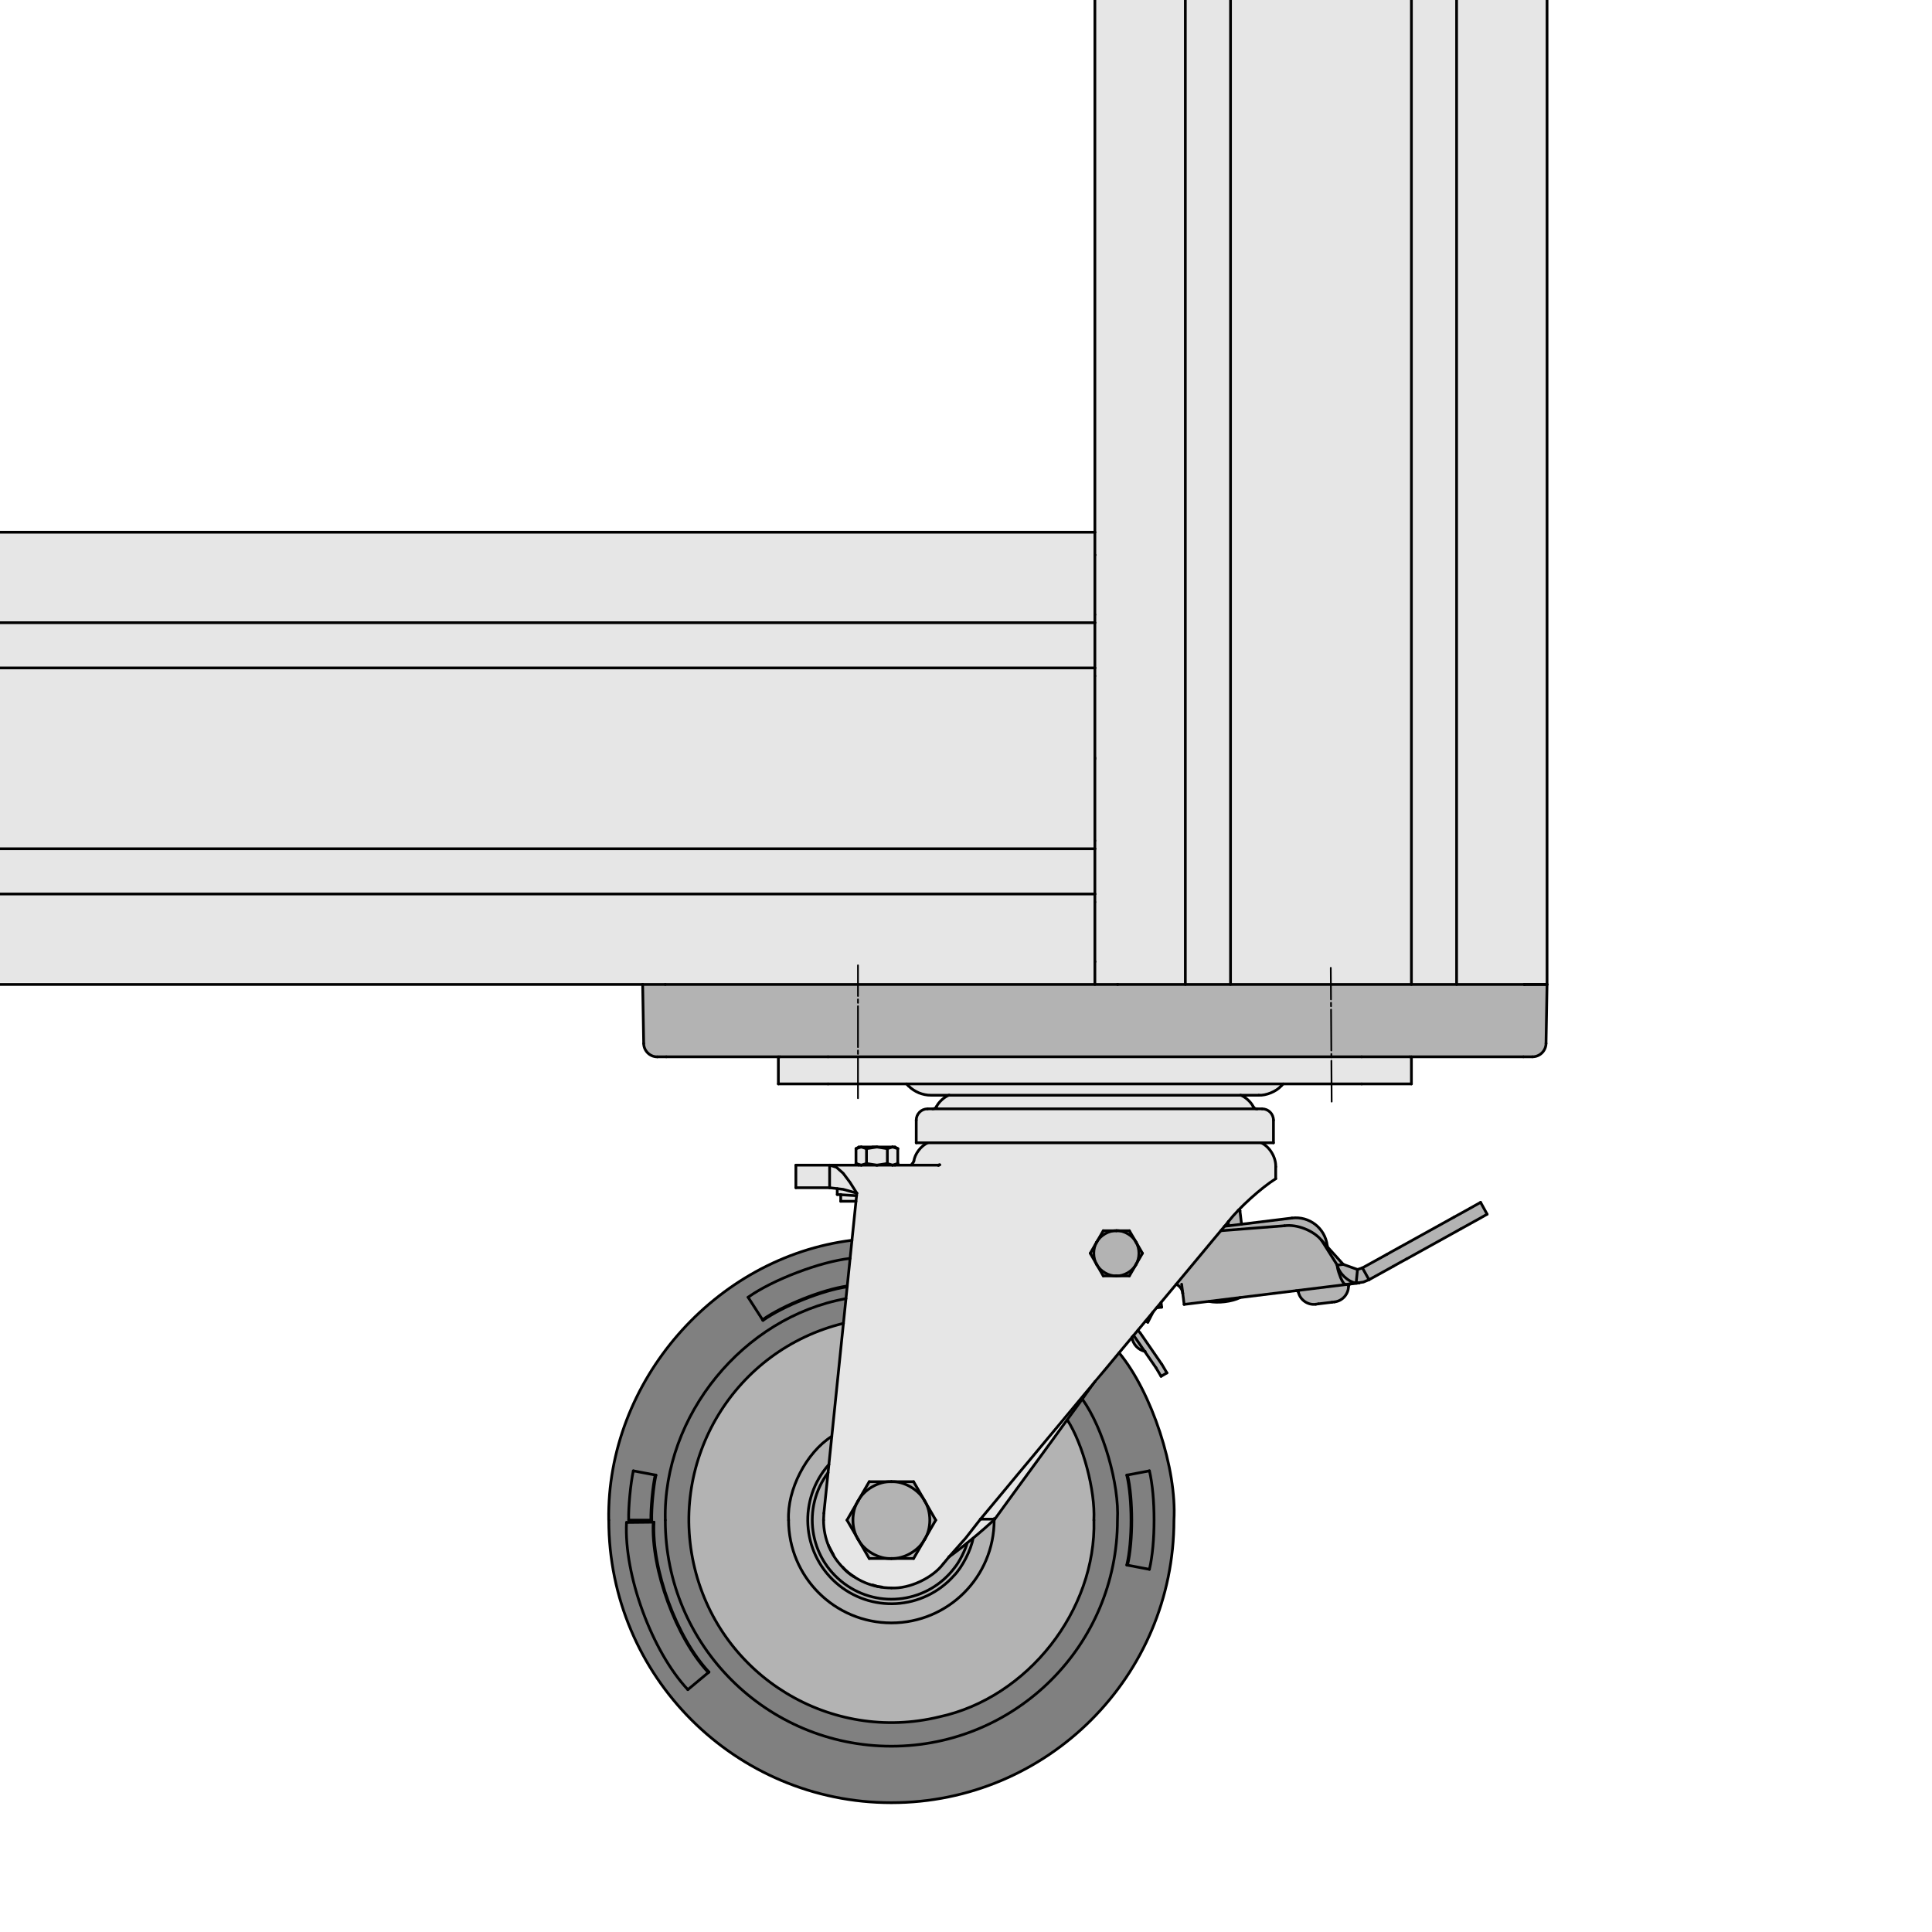 <?xml version="1.0" encoding="utf-8"?>
<!-- Generator: Adobe Illustrator 19.2.1, SVG Export Plug-In . SVG Version: 6.00 Build 0)  -->
<svg version="1.1" xmlns="http://www.w3.org/2000/svg" xmlns:xlink="http://www.w3.org/1999/xlink" x="0px" y="0px"
	 viewBox="0 0 283.46 283.46" style="enable-background:new 0 0 283.46 283.46;" xml:space="preserve">
<style type="text/css">
	.st0{fill:#B3B3B3;}
	.st1{fill:#E6E6E6;}
	.st2{fill:#808080;}
	.st3{fill:none;stroke:#000000;stroke-width:0.4;stroke-linecap:round;stroke-linejoin:round;}
	.st4{fill:none;stroke:#000000;stroke-width:0.25;stroke-linecap:round;stroke-linejoin:round;stroke-dasharray:6,0.5,0.5,0.5;}
</style>
<g id="Ebene_2">
	<polygon class="st0" points="156.75,208.25 157.36,209.38 158.04,211.01 158.86,213.23 159.54,215.09 160.08,217.85 160.58,222.07 
		160.54,225.16 160.08,228.51 159.31,231.5 158.13,234.59 156.41,238.08 154.05,241.43 151.1,244.79 148.61,246.83 145.71,248.78 
		142.04,250.64 138,251.86 134.87,252.5 132.13,252.75 129.25,252.75 126,252.38 123.38,251.81 119.88,250.56 116.38,248.94 
		113.06,246.81 109.69,244.06 107.13,240.88 104.31,236.75 102.63,232.31 101.5,228.13 101.19,223.94 101.31,219.88 101.81,216.38 
		102.88,213 104.25,209.75 106.31,206.19 108.38,203.56 111,200.81 114,198.5 116.56,197 119.5,195.56 121.75,194.69 123.63,194.13 
			"/>
	<polygon class="st0" points="94.27,144.4 226.8,144.57 226.8,152.77 226.71,153.63 226.38,154.35 225.78,154.9 224.89,155.14 
		223.97,155.1 222.6,155.06 96.19,155.14 95.02,154.62 94.52,153.78 94.41,153.14 	"/>
	<polyline class="st1" points="120.78,222.99 120.83,223.86 121.1,225.35 121.84,227.45 122.54,228.64 123.58,229.9 124.64,230.92 
		125.63,231.59 127.17,232.28 128.68,232.82 130.48,233.07 132.07,232.92 134.27,232.38 135.48,231.86 137.4,230.56 138.57,229.32 
		139.31,228.21 143.95,224.75 145.8,222.96 147.9,220.24 156.98,207.76 160.44,202.82 164.21,198.44 167.05,194.98 171.32,189.98 
		181.2,177.99 183.49,175.89 185.53,173.97 187.01,173.11 187.21,172.58 187.09,171.11 186.89,169.91 186.44,168.96 185.76,168.18 
		185.16,167.68 186.91,167.66 186.84,164.09 186.64,163.41 186.06,162.91 185.34,162.69 184.06,162.64 183.74,162.24 183.42,161.74 
		182.87,161.19 182.29,160.74 184.59,160.74 185.89,160.49 187.14,160.04 187.81,159.57 188.09,159 206.97,159 207.1,155.25 
		114.13,155.12 114.13,158.94 133.25,159.06 134.19,159.94 135.63,160.63 136.88,160.69 138.88,160.75 137.69,161.88 137.19,162.63 
		135.63,162.75 134.88,163.31 134.31,164.06 134.31,167.56 135.88,167.75 134.63,168.94 134.06,170.25 133.44,170.94 131.63,170.81 
		131.69,168.44 131.19,168.13 126,168.13 125.44,168.5 125.38,170.88 116.69,171 116.69,174.25 121.56,174.19 122.81,174.5 
		122.75,175.25 123.19,175.38 123.31,176.19 125.63,176.31 121.13,220.63 	"/>
	<polygon class="st1" points="226.95,144.47 -5.17,144.17 -5.33,78 160.67,78 160.5,-4.33 227,-4.33 	"/>
	<polygon class="st0" points="161.89,180.4 165.72,180.52 167.64,183.81 165.84,187.23 161.83,187.29 159.79,183.87 	"/>
	<polygon class="st0" points="181.84,177.46 182.14,179.56 186.99,178.96 189.98,178.6 191.42,178.84 192.74,179.5 193.82,180.34 
		194.54,181.84 194.84,183.04 197.05,185.49 199.09,186.33 199.99,186.03 217.18,176.45 218.26,178.06 200.89,187.77 199.75,188.13 
		197.77,188.43 197.59,189.74 196.69,190.76 192.5,191.42 191.42,190.88 190.4,189.45 173.69,191.24 173.45,189.27 172.61,188.43 	
		"/>
	<polyline class="st0" points="167.04,195.26 171.23,201.37 170.34,201.85 167.94,198.13 167.28,198.13 166.44,197.47 
		166.08,196.27 167.05,194.98 	"/>
	<polygon class="st0" points="127.51,217.32 134.03,217.27 137.28,223 134.11,228.71 127.46,228.66 124.28,223.03 	"/>
	<polygon class="st2" points="156.75,208.25 164.21,198.44 164.75,199.12 166.14,201.1 168.09,204.78 169.27,207.4 170.75,211.96 
		171.59,215.42 172.18,220.06 172.22,223.85 172,227.78 171.3,231.72 170.63,234.63 169.31,238.45 167.73,241.8 166.07,244.75 
		163.72,248.21 161.95,250.38 160.18,252.22 158.16,254.35 156.39,255.79 153.45,257.74 150.06,259.8 145.43,261.89 141.42,263.11 
		137.04,263.99 133.69,264.43 130.34,264.47 126.44,264.25 123.31,263.84 119.89,263 116.84,262.04 112.75,260.35 108.34,257.81 
		104.07,254.72 101.01,251.92 98.25,248.87 95.31,244.49 92.85,239.85 91.52,236.32 90.27,232.09 89.64,228.33 89.31,224.14 
		89.35,220.72 89.79,216.49 90.64,212.18 92.4,207.25 94.54,202.98 97.19,198.82 100.21,195.18 104.36,190.95 108.37,188.04 
		112.46,185.76 117.54,183.66 121.07,182.67 124.9,182.01 123.63,194.13 122.43,194.48 118.53,196.03 114.56,198.16 111.87,200.15 
		109.52,202.32 107.31,204.79 105.65,207.18 103.7,210.86 102.41,214.02 101.24,219.25 101.05,222.19 101.2,225.61 101.6,228.81 
		102.23,231.35 103.81,235.51 105.98,239.45 107.75,241.69 111.54,245.63 114.85,247.98 119.56,250.6 124.53,252.07 128.61,252.77 
		133.25,252.62 138.44,251.77 142.78,250.19 146.72,248.09 150.73,245 153.56,242.13 155.55,239.52 157.31,236.61 158.79,233.3 
		159.85,229.84 160.41,226.38 160.52,222.92 160.37,219.91 159.74,216.23 158.49,212.33 157.54,209.71 156.65,208.65 	"/>
</g>
<g id="Ebene_1">
	<g id="BLOCK_x5F_RECORD_2_">
		<g id="LINE_310_">
			<line class="st3" x1="133" y1="159.03" x2="133.3" y2="159.33"/>
		</g>
		<g id="LINE_154_">
			<line class="st3" x1="187.97" y1="159.33" x2="188.27" y2="159.03"/>
		</g>
		<g id="ARC_126_">
			<path class="st3" d="M184.69,160.69c1.08,0.06,2.57-0.55,3.28-1.36"/>
		</g>
		<g id="LWPOLYLINE_64_">
			<polyline class="st3" points="133.3,159.33 133.64,159.64 134.01,159.91 134.4,160.14 134.81,160.34 135.24,160.49 135.68,160.6 
				136.13,160.67 136.59,160.69 136.71,160.69 137.08,160.69 137.69,160.69 138.54,160.69 139.61,160.69 140.9,160.69 
				142.39,160.69 144.07,160.69 145.92,160.69 147.91,160.69 150.05,160.69 152.29,160.69 154.61,160.69 157,160.69 159.42,160.69 
				161.86,160.69 164.28,160.69 166.66,160.69 168.99,160.69 171.23,160.69 173.36,160.69 175.36,160.69 177.21,160.69 
				178.88,160.69 180.38,160.69 181.66,160.69 182.74,160.69 183.58,160.69 184.19,160.69 184.56,160.69 184.69,160.69 			"/>
		</g>
		<g id="LINE_153_">
			<line class="st3" x1="187.17" y1="172.94" x2="187.17" y2="171.19"/>
		</g>
		<g id="ARC_62_">
			<path class="st3" d="M187.17,171.19c0.06-1.37-0.88-2.94-2.12-3.52"/>
		</g>
		<g id="LWPOLYLINE_31_">
			<polyline class="st3" points="197.43,188.48 198.21,188.32 198.9,188.24 199,188.24 199.04,188.24 199.04,188.25 			"/>
		</g>
		<g id="LINE_152_">
			<line class="st3" x1="137.87" y1="170.9" x2="137.73" y2="170.95"/>
		</g>
		<g id="LWPOLYLINE_30_">
			<polyline class="st3" points="134.08,170.31 133.99,170.56 133.8,170.77 			"/>
		</g>
		<g id="ARC_61_">
			<path class="st3" d="M136.12,167.67c-0.98,0.42-1.9,1.63-2.04,2.68"/>
		</g>
		<g id="LINE_151_">
			<line class="st3" x1="123.35" y1="175.25" x2="123.35" y2="176.25"/>
		</g>
		<g id="LINE_150_">
			<line class="st3" x1="131.31" y1="170.95" x2="131.73" y2="170.71"/>
		</g>
		<g id="LINE_149_">
			<line class="st3" x1="125.59" y1="170.71" x2="126.01" y2="170.95"/>
		</g>
		<g id="LINE_148_">
			<line class="st3" x1="126.01" y1="168.29" x2="125.59" y2="168.53"/>
		</g>
		<g id="LINE_147_">
			<line class="st3" x1="131.73" y1="168.53" x2="131.31" y2="168.29"/>
		</g>
		<g id="ARC_60_">
			<path class="st3" d="M166.08,196.16c0.08,1.02,0.94,1.95,1.94,2.11"/>
		</g>
		<g id="ARC_59_">
			<path class="st3" d="M177.39,190.94c1.28,0.29,3.38,0.03,4.55-0.56"/>
		</g>
		<g id="LINE_146_">
			<line class="st3" x1="181.93" y1="177.65" x2="181.72" y2="177.56"/>
		</g>
		<g id="ARC_58_">
			<path class="st3" d="M186.84,164.35c0-0.92-0.74-1.66-1.66-1.66l0,0"/>
		</g>
		<g id="ARC_57_">
			<path class="st3" d="M136.09,162.69c-0.92,0-1.66,0.74-1.66,1.66"/>
		</g>
		<g id="LINE_145_">
			<line class="st3" x1="186.84" y1="167.67" x2="186.84" y2="164.35"/>
		</g>
		<g id="LINE_144_">
			<line class="st3" x1="134.43" y1="164.35" x2="134.43" y2="167.67"/>
		</g>
		<g id="ARC_56_">
			<path class="st3" d="M183.86,162.35c0.1,0.2,0.36,0.36,0.58,0.35"/>
		</g>
		<g id="ARC_55_">
			<path class="st3" d="M136.83,162.69c0.22,0.01,0.49-0.14,0.58-0.35"/>
		</g>
		<g id="ARC_54_">
			<path class="st3" d="M183.86,162.35c-0.31-0.66-1.16-1.43-1.85-1.67"/>
		</g>
		<g id="ARC_53_">
			<path class="st3" d="M139.26,160.67c-0.69,0.24-1.53,1.01-1.85,1.67"/>
		</g>
		<g id="LINE_143_">
			<line class="st3" x1="-4.98" y1="78.09" x2="-4.98" y2="144.44"/>
		</g>
		<g id="LINE_142_">
			<line class="st3" x1="226.98" y1="-4.31" x2="160.64" y2="-4.31"/>
		</g>
		<g id="ARC_52_">
			<path class="st3" d="M121.5,216.06c-3.85,5.13-2.81,12.41,2.32,16.25c5.13,3.85,12.41,2.81,16.25-2.32
				c0.69-0.84,1.56-2.55,1.83-3.6"/>
		</g>
		<g id="ARC_51_">
			<path class="st3" d="M122.04,210.74c-3.74,2.36-6.58,7.87-6.34,12.29"/>
		</g>
		<g id="ARC_50_">
			<path class="st3" d="M115.7,223.03c0,8.33,6.75,15.08,15.08,15.08c8.33,0,15.08-6.75,15.08-15.08c0-0.06,0-0.17,0-0.23"/>
		</g>
		<g id="ARC_49_">
			<path class="st3" d="M121.62,214.86c-4.51,5.06-4.06,12.82,1,17.33c5.06,4.51,12.82,4.06,17.33-1c1.22-1.23,2.53-3.79,2.82-5.5"
				/>
		</g>
		<g id="ARC_48_">
			<path class="st3" d="M124.31,188.68c-3.6,0.5-9.47,2.84-12.43,4.95"/>
		</g>
		<g id="ARC_47_">
			<path class="st3" d="M124.73,184.63c-4.36,0.47-11.4,3.15-14.97,5.7"/>
		</g>
		<g id="LINE_141_">
			<line class="st3" x1="109.76" y1="190.33" x2="111.88" y2="193.63"/>
		</g>
		<g id="ARC_46_">
			<path class="st3" d="M124.3,188.8c-3.57,0.5-9.41,2.83-12.35,4.92"/>
		</g>
		<g id="LINE_140_">
			<line class="st3" x1="111.88" y1="193.63" x2="111.94" y2="193.73"/>
		</g>
		<g id="ARC_45_">
			<path class="st3" d="M95.84,223.33c-0.35,6.92,3.35,17.01,8.09,22.06"/>
		</g>
		<g id="LINE_139_">
			<line class="st3" x1="100.92" y1="247.9" x2="103.93" y2="245.39"/>
		</g>
		<g id="ARC_44_">
			<path class="st3" d="M91.92,223.37c-0.39,7.7,3.73,18.91,9,24.53"/>
		</g>
		<g id="LINE_138_">
			<line class="st3" x1="91.92" y1="223.37" x2="95.84" y2="223.33"/>
		</g>
		<g id="ARC_43_">
			<path class="st3" d="M95.95,223.33c-0.35,6.9,3.34,16.95,8.07,21.99"/>
		</g>
		<g id="LINE_137_">
			<line class="st3" x1="103.93" y1="245.39" x2="104.02" y2="245.32"/>
		</g>
		<g id="LINE_136_">
			<line class="st3" x1="95.84" y1="223.33" x2="95.95" y2="223.33"/>
		</g>
		<g id="LINE_135_">
			<line class="st3" x1="165.32" y1="229.62" x2="165.43" y2="229.64"/>
		</g>
		<g id="ARC_42_">
			<path class="st3" d="M165.32,229.62c0.83-3.47,0.83-9.71,0-13.19"/>
		</g>
		<g id="ARC_41_">
			<path class="st3" d="M165.43,229.64c0.83-3.49,0.83-9.75,0-13.23"/>
		</g>
		<g id="LINE_134_">
			<line class="st3" x1="165.32" y1="216.43" x2="165.43" y2="216.41"/>
		</g>
		<g id="ARC_40_">
			<path class="st3" d="M168.64,230.25c0.91-3.81,0.91-10.65,0-14.46"/>
		</g>
		<g id="LINE_133_">
			<line class="st3" x1="165.43" y1="229.64" x2="168.64" y2="230.25"/>
		</g>
		<g id="LINE_132_">
			<line class="st3" x1="165.43" y1="216.41" x2="168.64" y2="215.8"/>
		</g>
		<g id="LINE_131_">
			<line class="st3" x1="96.13" y1="216.41" x2="96.24" y2="216.43"/>
		</g>
		<g id="ARC_39_">
			<path class="st3" d="M96.24,216.43c-0.37,1.68-0.67,4.88-0.62,6.59"/>
		</g>
		<g id="LINE_130_">
			<line class="st3" x1="95.5" y1="223.03" x2="95.62" y2="223.03"/>
		</g>
		<g id="ARC_38_">
			<path class="st3" d="M96.13,216.41c-0.37,1.68-0.67,4.89-0.63,6.62"/>
		</g>
		<g id="ARC_37_">
			<path class="st3" d="M92.92,215.8c-0.4,1.84-0.74,5.35-0.68,7.23"/>
		</g>
		<g id="LINE_129_">
			<line class="st3" x1="92.24" y1="223.03" x2="95.5" y2="223.03"/>
		</g>
		<g id="LINE_128_">
			<line class="st3" x1="92.92" y1="215.8" x2="96.13" y2="216.41"/>
		</g>
		<g id="ARC_36_">
			<path class="st3" d="M124.12,190.53c-15.08,2.73-26.87,17.18-26.51,32.5"/>
		</g>
		<g id="ARC_35_">
			<path class="st3" d="M97.61,223.03c0,18.32,14.85,33.17,33.17,33.17c18.32,0,33.17-14.85,33.17-33.17
				c0.3-5.25-2.08-13.45-5.13-17.72"/>
		</g>
		<g id="ARC_34_">
			<path class="st3" d="M160.49,223.03c0.23-4.28-1.58-11.12-3.9-14.71"/>
		</g>
		<g id="ARC_33_">
			<path class="st3" d="M123.75,194.16c-15.94,3.88-25.72,19.96-21.83,35.9c3.88,15.94,19.96,25.71,35.9,21.83
				c12.95-2.79,23.03-15.62,22.68-28.86"/>
		</g>
		<g id="ARC_32_">
			<path class="st3" d="M125,181.97c-20.13,2.5-36.02,20.78-35.69,41.06"/>
		</g>
		<g id="ARC_31_">
			<path class="st3" d="M89.32,223.03c0,22.9,18.56,41.46,41.46,41.46c22.9,0,41.46-18.56,41.46-41.46
				c0.44-7.49-3.26-18.76-8.04-24.54"/>
		</g>
		<g id="LINE_127_">
			<line class="st3" x1="114.2" y1="159.03" x2="114.2" y2="155.05"/>
		</g>
		<g id="LINE_126_">
			<line class="st3" x1="121.49" y1="155.05" x2="114.43" y2="155.05"/>
		</g>
		<g id="LINE_125_">
			<line class="st3" x1="121.49" y1="159.03" x2="114.2" y2="159.03"/>
		</g>
		<g id="LINE_124_">
			<line class="st3" x1="207.08" y1="159.03" x2="207.08" y2="155.05"/>
		</g>
		<g id="LINE_123_">
			<line class="st3" x1="206.84" y1="155.05" x2="199.78" y2="155.05"/>
		</g>
		<g id="LINE_122_">
			<line class="st3" x1="207.08" y1="159.03" x2="199.78" y2="159.03"/>
		</g>
		<g id="LINE_121_">
			<line class="st3" x1="199.78" y1="155.05" x2="121.49" y2="155.05"/>
		</g>
		<g id="LINE_120_">
			<line class="st3" x1="199.78" y1="159.03" x2="121.49" y2="159.03"/>
		</g>
		<g id="ARC_30_">
			<path class="st3" d="M163.79,180.57c-1.09-0.05-2.37,0.69-2.87,1.66"/>
		</g>
		<g id="ARC_29_">
			<path class="st3" d="M166.66,182.22c-0.5-0.97-1.78-1.71-2.87-1.66"/>
		</g>
		<g id="ARC_28_">
			<path class="st3" d="M166.66,185.54c0.59-0.92,0.59-2.4,0-3.32"/>
		</g>
		<g id="ARC_27_">
			<path class="st3" d="M163.79,187.2c1.09,0.05,2.37-0.69,2.87-1.66"/>
		</g>
		<g id="ARC_26_">
			<path class="st3" d="M160.92,185.54c0.5,0.97,1.78,1.71,2.87,1.66"/>
		</g>
		<g id="ARC_25_">
			<path class="st3" d="M160.92,182.22c-0.59,0.92-0.59,2.4,0,3.32"/>
		</g>
		<g id="LINE_119_">
			<line class="st3" x1="163.79" y1="187.2" x2="161.87" y2="187.2"/>
		</g>
		<g id="LINE_118_">
			<line class="st3" x1="161.87" y1="187.2" x2="160.92" y2="185.54"/>
		</g>
		<g id="LINE_117_">
			<line class="st3" x1="166.66" y1="185.54" x2="165.7" y2="187.2"/>
		</g>
		<g id="LINE_116_">
			<line class="st3" x1="165.7" y1="187.2" x2="163.79" y2="187.2"/>
		</g>
		<g id="LINE_115_">
			<line class="st3" x1="166.66" y1="182.22" x2="167.62" y2="183.88"/>
		</g>
		<g id="LINE_114_">
			<line class="st3" x1="167.62" y1="183.88" x2="166.66" y2="185.54"/>
		</g>
		<g id="LINE_113_">
			<line class="st3" x1="159.96" y1="183.88" x2="160.92" y2="182.22"/>
		</g>
		<g id="LINE_112_">
			<line class="st3" x1="160.92" y1="185.54" x2="159.96" y2="183.88"/>
		</g>
		<g id="LINE_111_">
			<line class="st3" x1="161.87" y1="180.57" x2="163.79" y2="180.57"/>
		</g>
		<g id="LINE_110_">
			<line class="st3" x1="160.92" y1="182.22" x2="161.87" y2="180.57"/>
		</g>
		<g id="LINE_109_">
			<line class="st3" x1="163.79" y1="180.57" x2="165.7" y2="180.57"/>
		</g>
		<g id="LINE_108_">
			<line class="st3" x1="165.7" y1="180.57" x2="166.66" y2="182.22"/>
		</g>
		<g id="ARC_24_">
			<path class="st3" d="M187.17,172.94c-2.09,1.3-5.4,4.29-6.91,6.25"/>
		</g>
		<g id="LWPOLYLINE_29_">
			<polyline class="st3" points="160.64,202.74 162.56,200.44 164.02,198.68 165.7,196.67 167.3,194.75 168.88,192.85 
				170.43,190.99 171.9,189.23 175.14,185.34 177.9,182.02 180.27,179.19 			"/>
		</g>
		<g id="LWPOLYLINE_28_">
			<polyline class="st3" points="143.85,222.89 145.53,220.88 147.37,218.67 149.31,216.33 151.46,213.76 152.62,212.36 
				153.88,210.85 155.24,209.22 156.56,207.63 157.91,206.01 159.09,204.59 160.64,202.74 			"/>
		</g>
		<g id="LINE_107_">
			<line class="st3" x1="145.95" y1="222.89" x2="143.85" y2="222.89"/>
		</g>
		<g id="LWPOLYLINE_27_">
			<polyline class="st3" points="145.95,222.89 147.41,220.88 149.02,218.67 150.73,216.33 152.61,213.76 153.63,212.36 
				154.73,210.85 155.91,209.22 157.07,207.63 158.26,206.01 159.29,204.59 160.64,202.74 			"/>
		</g>
		<g id="ARC_23_">
			<path class="st3" d="M130.78,217.39c-1.85-0.09-4.04,1.17-4.88,2.82"/>
		</g>
		<g id="ARC_22_">
			<path class="st3" d="M135.66,220.21c-0.85-1.65-3.03-2.91-4.88-2.82"/>
		</g>
		<g id="ARC_21_">
			<path class="st3" d="M135.66,225.85c1.01-1.56,1.01-4.08,0-5.64"/>
		</g>
		<g id="ARC_20_">
			<path class="st3" d="M130.78,228.66c1.85,0.09,4.04-1.17,4.88-2.82"/>
		</g>
		<g id="ARC_19_">
			<path class="st3" d="M125.9,225.85c0.85,1.65,3.03,2.91,4.88,2.82"/>
		</g>
		<g id="ARC_18_">
			<path class="st3" d="M125.9,220.21c-1.01,1.56-1.01,4.08,0,5.64"/>
		</g>
		<g id="LINE_106_">
			<line class="st3" x1="130.78" y1="228.66" x2="127.53" y2="228.66"/>
		</g>
		<g id="LWPOLYLINE_26_">
			<polyline class="st3" points="127.53,228.66 126.7,227.23 125.9,225.85 			"/>
		</g>
		<g id="LWPOLYLINE_25_">
			<polyline class="st3" points="124.27,223.03 125.1,221.59 125.9,220.21 			"/>
		</g>
		<g id="LWPOLYLINE_24_">
			<polyline class="st3" points="125.9,225.85 125.1,224.46 124.27,223.03 			"/>
		</g>
		<g id="LWPOLYLINE_23_">
			<polyline class="st3" points="125.9,220.21 126.7,218.82 127.53,217.39 			"/>
		</g>
		<g id="LINE_105_">
			<line class="st3" x1="127.53" y1="217.39" x2="130.78" y2="217.39"/>
		</g>
		<g id="LWPOLYLINE_22_">
			<polyline class="st3" points="134.04,217.39 134.87,218.82 135.67,220.21 			"/>
		</g>
		<g id="LINE_104_">
			<line class="st3" x1="130.78" y1="217.39" x2="134.04" y2="217.39"/>
		</g>
		<g id="LINE_103_">
			<line class="st3" x1="134.04" y1="228.66" x2="130.78" y2="228.66"/>
		</g>
		<g id="LWPOLYLINE_21_">
			<polyline class="st3" points="135.67,225.85 134.87,227.23 134.04,228.66 			"/>
		</g>
		<g id="LWPOLYLINE_20_">
			<polyline class="st3" points="137.29,223.03 136.46,224.46 135.67,225.85 			"/>
		</g>
		<g id="LWPOLYLINE_19_">
			<polyline class="st3" points="135.67,220.21 136.46,221.59 137.29,223.03 			"/>
		</g>
		<g id="LWPOLYLINE_18_">
			<polyline class="st3" points="139.23,228.43 141.69,225.66 143.85,222.89 			"/>
		</g>
		<g id="ARC_17_">
			<path class="st3" d="M139.23,228.43c1.82-1.28,5.12-4,6.71-5.54"/>
		</g>
		<g id="LWPOLYLINE_17_">
			<polyline class="st3" points="121.72,170.95 122.72,171.26 123.72,172.15 124.72,173.49 125.71,175.06 			"/>
		</g>
		<g id="LINE_102_">
			<line class="st3" x1="121.72" y1="170.95" x2="137.65" y2="170.95"/>
		</g>
		<g id="LINE_101_">
			<line class="st3" x1="137.74" y1="170.95" x2="137.65" y2="170.95"/>
		</g>
		<g id="ARC_16_">
			<path class="st3" d="M130.78,232.98c2.63,0.15,6.08-1.46,7.64-3.58"/>
		</g>
		<g id="ARC_15_">
			<path class="st3" d="M120.83,223.03c0,5.5,4.46,9.95,9.95,9.95l0,0"/>
		</g>
		<g id="LINE_100_">
			<line class="st3" x1="120.88" y1="222.01" x2="120.83" y2="223.03"/>
		</g>
		<g id="LINE_99_">
			<line class="st3" x1="120.88" y1="222.01" x2="125.71" y2="175.06"/>
		</g>
		<g id="LINE_98_">
			<line class="st3" x1="138.43" y1="229.4" x2="139.23" y2="228.43"/>
		</g>
		<g id="LWPOLYLINE_16_">
			<polyline class="st3" points="121.55,226.71 121.59,226.83 122.29,228.14 			"/>
		</g>
		<g id="ARC_14_">
			<path class="st3" d="M123.65,229.94c0.35,0.49,1.15,1.15,1.7,1.41"/>
		</g>
		<g id="LWPOLYLINE_15_">
			<polyline class="st3" points="128.04,232.54 128.84,232.79 129.38,232.84 			"/>
		</g>
		<g id="LINE_97_">
			<line class="st3" x1="121.72" y1="170.95" x2="121.72" y2="174.26"/>
		</g>
		<g id="LWPOLYLINE_14_">
			<polyline class="st3" points="121.72,174.26 123.72,174.5 125.71,175.06 			"/>
		</g>
		<g id="LWPOLYLINE_13_">
			<polyline class="st3" points="205.42,182.96 204.44,183.5 203.46,184.05 			"/>
		</g>
		<g id="LWPOLYLINE_12_">
			<polyline class="st3" points="206.39,184.7 205.4,185.24 204.42,185.79 			"/>
		</g>
		<g id="LINE_96_">
			<line class="st3" x1="213.34" y1="178.57" x2="205.42" y2="182.96"/>
		</g>
		<g id="LINE_95_">
			<line class="st3" x1="214.31" y1="180.31" x2="206.39" y2="184.7"/>
		</g>
		<g id="LINE_94_">
			<line class="st3" x1="199.89" y1="186.02" x2="200.86" y2="187.76"/>
		</g>
		<g id="LINE_93_">
			<line class="st3" x1="203.46" y1="184.05" x2="199.89" y2="186.02"/>
		</g>
		<g id="LINE_92_">
			<line class="st3" x1="204.42" y1="185.79" x2="200.86" y2="187.76"/>
		</g>
		<g id="LWPOLYLINE_11_">
			<polyline class="st3" points="197.44,188.47 197.28,188.41 197.11,188.23 196.91,187.91 196.7,187.47 196.42,186.7 
				196.34,186.43 196.28,186.21 196.2,185.78 196.19,185.67 196.2,185.64 196.2,185.62 			"/>
		</g>
		<g id="ARC_13_">
			<path class="st3" d="M196.2,185.62c0.29,1.23,1.53,2.41,2.77,2.64"/>
		</g>
		<g id="ARC_12_">
			<path class="st3" d="M198.97,188.26c0.11,0,0.33-0.01,0.44-0.03"/>
		</g>
		<g id="LINE_91_">
			<line class="st3" x1="199.41" y1="188.23" x2="197.44" y2="188.47"/>
		</g>
		<g id="LWPOLYLINE_10_">
			<polyline class="st3" points="137.87,170.9 137.87,170.9 137.65,170.95 			"/>
		</g>
		<g id="LINE_90_">
			<line class="st3" x1="196.2" y1="185.62" x2="197.08" y2="185.51"/>
		</g>
		<g id="LINE_89_">
			<line class="st3" x1="199.17" y1="186.26" x2="197.08" y2="185.51"/>
		</g>
		<g id="LINE_88_">
			<line class="st3" x1="198.97" y1="188.26" x2="199.17" y2="186.26"/>
		</g>
		<g id="LINE_87_">
			<line class="st3" x1="199.17" y1="186.26" x2="199.89" y2="186.02"/>
		</g>
		<g id="LWPOLYLINE_9_">
			<polyline class="st3" points="200.86,187.76 200.04,188.1 198.97,188.26 			"/>
		</g>
		<g id="LINE_86_">
			<line class="st3" x1="116.77" y1="174.26" x2="121.72" y2="174.26"/>
		</g>
		<g id="LINE_85_">
			<line class="st3" x1="116.77" y1="174.26" x2="116.77" y2="170.95"/>
		</g>
		<g id="LINE_84_">
			<line class="st3" x1="116.77" y1="170.95" x2="121.72" y2="170.95"/>
		</g>
		<g id="LINE_83_">
			<line class="st3" x1="173.73" y1="191.38" x2="197.44" y2="188.47"/>
		</g>
		<g id="LWPOLYLINE_8_">
			<polyline class="st3" points="173.53,189.74 173.57,190.07 173.63,190.52 173.67,190.88 173.71,191.16 173.73,191.33 
				173.73,191.38 			"/>
		</g>
		<g id="LINE_82_">
			<line class="st3" x1="179.11" y1="180.57" x2="188.47" y2="179.84"/>
		</g>
		<g id="ARC_11_">
			<path class="st3" d="M193.92,182.01c-1.16-1.45-3.61-2.42-5.45-2.17"/>
		</g>
		<g id="LINE_81_">
			<line class="st3" x1="193.92" y1="182.01" x2="196.2" y2="185.62"/>
		</g>
		<g id="LINE_80_">
			<line class="st3" x1="173.37" y1="188.42" x2="173.53" y2="189.74"/>
		</g>
		<g id="ARC_10_">
			<path class="st3" d="M173.53,189.74c-0.04-0.54-0.47-1.12-0.97-1.31"/>
		</g>
		<g id="LINE_79_">
			<line class="st3" x1="170.35" y1="191.08" x2="170.44" y2="191.79"/>
		</g>
		<g id="LINE_78_">
			<line class="st3" x1="170.44" y1="191.79" x2="169.69" y2="191.88"/>
		</g>
		<g id="LINE_77_">
			<line class="st3" x1="193.92" y1="182.01" x2="197.08" y2="185.51"/>
		</g>
		<g id="LWPOLYLINE_7_">
			<polyline class="st3" points="122.84,175.26 123.06,175.27 123.71,175.31 124.79,175.38 125.68,175.43 			"/>
		</g>
		<g id="LINE_76_">
			<line class="st3" x1="125.59" y1="176.25" x2="123.35" y2="176.25"/>
		</g>
		<g id="LINE_75_">
			<line class="st3" x1="218.19" y1="178.15" x2="217.23" y2="176.41"/>
		</g>
		<g id="LWPOLYLINE_6_">
			<polyline class="st3" points="217.23,176.41 216.96,176.56 216.16,177.01 214.92,177.7 213.34,178.57 			"/>
		</g>
		<g id="LWPOLYLINE_5_">
			<polyline class="st3" points="218.19,178.15 217.92,178.3 217.13,178.75 215.88,179.44 214.31,180.31 			"/>
		</g>
		<g id="LINE_74_">
			<line class="st3" x1="122.84" y1="174.39" x2="122.84" y2="175.26"/>
		</g>
		<g id="LINE_73_">
			<line class="st3" x1="130.96" y1="170.95" x2="130.19" y2="170.71"/>
		</g>
		<g id="LINE_72_">
			<line class="st3" x1="130.19" y1="170.71" x2="128.66" y2="170.95"/>
		</g>
		<g id="LINE_71_">
			<line class="st3" x1="130.19" y1="168.53" x2="130.19" y2="170.71"/>
		</g>
		<g id="LINE_70_">
			<line class="st3" x1="128.66" y1="170.95" x2="127.13" y2="170.71"/>
		</g>
		<g id="LINE_69_">
			<line class="st3" x1="127.13" y1="168.53" x2="127.13" y2="170.71"/>
		</g>
		<g id="LINE_68_">
			<line class="st3" x1="127.13" y1="168.53" x2="128.66" y2="168.29"/>
		</g>
		<g id="LINE_67_">
			<line class="st3" x1="128.66" y1="168.29" x2="130.19" y2="168.53"/>
		</g>
		<g id="LINE_66_">
			<line class="st3" x1="127.13" y1="170.71" x2="126.36" y2="170.95"/>
		</g>
		<g id="LINE_65_">
			<line class="st3" x1="126.36" y1="168.29" x2="127.13" y2="168.53"/>
		</g>
		<g id="LINE_64_">
			<line class="st3" x1="128.66" y1="168.29" x2="126.36" y2="168.29"/>
		</g>
		<g id="LINE_63_">
			<line class="st3" x1="130.96" y1="168.29" x2="128.66" y2="168.29"/>
		</g>
		<g id="LINE_62_">
			<line class="st3" x1="130.19" y1="168.53" x2="130.96" y2="168.29"/>
		</g>
		<g id="LINE_61_">
			<line class="st3" x1="126.36" y1="170.95" x2="125.59" y2="170.71"/>
		</g>
		<g id="LINE_60_">
			<line class="st3" x1="125.59" y1="168.53" x2="125.59" y2="170.71"/>
		</g>
		<g id="LINE_59_">
			<line class="st3" x1="125.59" y1="168.53" x2="126.36" y2="168.29"/>
		</g>
		<g id="LINE_58_">
			<line class="st3" x1="131.72" y1="168.53" x2="131.72" y2="170.71"/>
		</g>
		<g id="LINE_57_">
			<line class="st3" x1="131.72" y1="170.71" x2="130.96" y2="170.95"/>
		</g>
		<g id="LINE_56_">
			<line class="st3" x1="130.96" y1="168.29" x2="131.72" y2="168.53"/>
		</g>
		<g id="LWPOLYLINE_4_">
			<polyline class="st3" points="166.3,195.95 166.49,196.16 169.6,200.67 			"/>
		</g>
		<g id="LWPOLYLINE_3_">
			<polyline class="st3" points="166.95,195.17 167.29,195.57 170.46,200.17 			"/>
		</g>
		<g id="ARC_9_">
			<path class="st3" d="M190.51,189.62c-0.03-0.15-0.19-0.26-0.34-0.25"/>
		</g>
		<g id="ARC_8_">
			<path class="st3" d="M198.13,188.39c-0.15,0.02-0.28,0.17-0.27,0.33"/>
		</g>
		<g id="LINE_55_">
			<line class="st3" x1="128.43" y1="168.29" x2="127.99" y2="168.29"/>
		</g>
		<g id="LINE_54_">
			<line class="st3" x1="126.36" y1="168.29" x2="126.01" y2="168.29"/>
		</g>
		<g id="LINE_53_">
			<line class="st3" x1="131.31" y1="168.29" x2="130.96" y2="168.29"/>
		</g>
		<g id="LWPOLYLINE_2_">
			<polyline class="st3" points="193.05,191.35 193.08,191.35 193.16,191.34 193.29,191.32 193.44,191.3 			"/>
		</g>
		<g id="ARC_7_">
			<path class="st3" d="M190.51,189.62c0.26,1.12,1.39,1.89,2.53,1.74"/>
		</g>
		<g id="ARC_6_">
			<path class="st3" d="M195.81,191.01c1.14-0.12,2.05-1.15,2.04-2.3"/>
		</g>
		<g id="LWPOLYLINE_1_">
			<polyline class="st3" points="195.42,191.06 195.56,191.04 195.7,191.03 195.78,191.02 195.81,191.01 			"/>
		</g>
		<g id="LINE_52_">
			<line class="st3" x1="193.44" y1="191.3" x2="195.42" y2="191.06"/>
		</g>
		<g id="LINE_51_">
			<line class="st3" x1="171.21" y1="201.43" x2="170.35" y2="201.93"/>
		</g>
		<g id="ARC_5_">
			<path class="st3" d="M170.35,201.93c-0.18-0.32-0.56-0.94-0.75-1.26"/>
		</g>
		<g id="ARC_4_">
			<path class="st3" d="M171.21,201.43c-0.18-0.32-0.56-0.95-0.75-1.26"/>
		</g>
		<g id="LINE_50_">
			<line class="st3" x1="169.18" y1="192.49" x2="168.41" y2="194"/>
		</g>
		<g id="LINE_49_">
			<line class="st3" x1="168.41" y1="194" x2="168.07" y2="193.83"/>
		</g>
		<g id="LINE_48_">
			<line class="st3" x1="179.65" y1="179.92" x2="189.55" y2="178.71"/>
		</g>
		<g id="ARC_3_">
			<path class="st3" d="M194.73,182.75c-0.31-2.55-2.63-4.36-5.18-4.04"/>
		</g>
		<g id="LINE_47_">
			<line class="st3" x1="194.73" y1="182.75" x2="194.75" y2="182.93"/>
		</g>
		<g id="LINE_46_">
			<line class="st3" x1="180.19" y1="179.27" x2="180.26" y2="179.85"/>
		</g>
		<g id="LINE_45_">
			<line class="st3" x1="181.92" y1="177.64" x2="182.16" y2="179.61"/>
		</g>
		<g id="LINE_44_">
			<line class="st3" x1="181.68" y1="177.6" x2="181.92" y2="177.64"/>
		</g>
		<g id="LINE_43_">
			<line class="st3" x1="185.18" y1="162.69" x2="136.09" y2="162.69"/>
		</g>
		<g id="LINE_42_">
			<line class="st3" x1="134.43" y1="167.67" x2="186.84" y2="167.67"/>
		</g>
		<g id="LINE_41_">
			<line class="st3" x1="223.66" y1="144.44" x2="97.61" y2="144.44"/>
		</g>
		<g id="LINE_40_">
			<line class="st3" x1="223.66" y1="144.44" x2="226.98" y2="144.44"/>
		</g>
		<g id="LINE_39_">
			<line class="st3" x1="226.98" y1="144.44" x2="226.83" y2="153.1"/>
		</g>
		<g id="LINE_38_">
			<line class="st3" x1="94.44" y1="153.1" x2="94.29" y2="144.44"/>
		</g>
		<g id="LINE_37_">
			<line class="st3" x1="94.29" y1="144.44" x2="97.61" y2="144.44"/>
		</g>
		<g id="LINE_36_">
			<line class="st3" x1="224.84" y1="155.05" x2="223.51" y2="155.05"/>
		</g>
		<g id="ARC_2_">
			<path class="st3" d="M224.84,155.05c1.08,0,1.97-0.87,1.99-1.96"/>
		</g>
		<g id="LINE_35_">
			<line class="st3" x1="223.51" y1="155.05" x2="206.84" y2="155.05"/>
		</g>
		<g id="LINE_34_">
			<line class="st3" x1="114.43" y1="155.05" x2="97.76" y2="155.05"/>
		</g>
		<g id="LINE_33_">
			<line class="st3" x1="97.76" y1="155.05" x2="96.43" y2="155.05"/>
		</g>
		<g id="ARC_1_">
			<path class="st3" d="M94.44,153.1c0.02,1.08,0.91,1.96,1.99,1.96"/>
		</g>
		<g id="LINE_32_">
			<line class="st3" x1="160.64" y1="81.41" x2="160.64" y2="81.45"/>
		</g>
		<g id="LINE_31_">
			<line class="st3" x1="160.64" y1="78.09" x2="-4.98" y2="78.09"/>
		</g>
		<g id="LINE_30_">
			<line class="st3" x1="160.64" y1="78.09" x2="160.64" y2="81.41"/>
		</g>
		<g id="LINE_29_">
			<line class="st3" x1="94.29" y1="144.44" x2="-4.98" y2="144.44"/>
		</g>
		<g id="LINE_28_">
			<line class="st3" x1="160.64" y1="141.12" x2="160.64" y2="144.44"/>
		</g>
		<g id="LINE_27_">
			<line class="st3" x1="160.64" y1="141.08" x2="160.64" y2="141.12"/>
		</g>
		<g id="LINE_26_">
			<line class="st3" x1="160.64" y1="111.18" x2="160.64" y2="111.35"/>
		</g>
		<g id="LINE_25_">
			<line class="st3" x1="160.64" y1="132.35" x2="160.64" y2="141.08"/>
		</g>
		<g id="LINE_24_">
			<line class="st3" x1="160.64" y1="81.45" x2="160.64" y2="90.18"/>
		</g>
		<g id="LINE_23_">
			<line class="st3" x1="160.64" y1="111.35" x2="160.64" y2="123.35"/>
		</g>
		<g id="LINE_22_">
			<line class="st3" x1="160.64" y1="99.18" x2="160.64" y2="111.18"/>
		</g>
		<g id="LINE_21_">
			<line class="st3" x1="160.64" y1="91.36" x2="-4.98" y2="91.36"/>
		</g>
		<g id="LINE_20_">
			<line class="st3" x1="160.64" y1="90.18" x2="160.64" y2="91.36"/>
		</g>
		<g id="LINE_19_">
			<line class="st3" x1="160.64" y1="131.17" x2="-4.98" y2="131.17"/>
		</g>
		<g id="LINE_18_">
			<line class="st3" x1="160.64" y1="131.17" x2="160.64" y2="132.35"/>
		</g>
		<g id="LINE_17_">
			<line class="st3" x1="160.64" y1="124.53" x2="-4.98" y2="124.53"/>
		</g>
		<g id="LINE_16_">
			<line class="st3" x1="160.64" y1="123.35" x2="160.64" y2="124.53"/>
		</g>
		<g id="LINE_15_">
			<line class="st3" x1="160.64" y1="98" x2="-4.98" y2="98"/>
		</g>
		<g id="LINE_14_">
			<line class="st3" x1="160.64" y1="98" x2="160.64" y2="99.18"/>
		</g>
		<g id="LINE_13_">
			<line class="st3" x1="223.66" y1="144.44" x2="223.62" y2="144.44"/>
		</g>
		<g id="LINE_12_">
			<line class="st3" x1="226.98" y1="144.44" x2="226.98" y2="-4.31"/>
		</g>
		<g id="LINE_11_">
			<line class="st3" x1="226.98" y1="144.44" x2="223.66" y2="144.44"/>
		</g>
		<g id="LINE_10_">
			<line class="st3" x1="160.64" y1="131.17" x2="160.64" y2="124.53"/>
		</g>
		<g id="LINE_9_">
			<line class="st3" x1="160.64" y1="98" x2="160.64" y2="91.36"/>
		</g>
		<g id="LINE_8_">
			<line class="st3" x1="160.64" y1="78.09" x2="160.64" y2="-4.31"/>
		</g>
		<g id="LINE_7_">
			<line class="st3" x1="164" y1="144.44" x2="163.95" y2="144.44"/>
		</g>
		<g id="LINE_6_">
			<line class="st3" x1="213.71" y1="144.44" x2="213.71" y2="-4.31"/>
		</g>
		<g id="LINE_5_">
			<line class="st3" x1="173.91" y1="144.44" x2="173.91" y2="-4.31"/>
		</g>
		<g id="LINE_4_">
			<line class="st3" x1="180.54" y1="144.44" x2="180.54" y2="-4.31"/>
		</g>
		<g id="LINE_3_">
			<line class="st3" x1="207.08" y1="144.44" x2="207.08" y2="-4.31"/>
		</g>
		<g id="LINE_2_">
			<line class="st4" x1="125.88" y1="161.13" x2="125.88" y2="141.63"/>
		</g>
		<g id="LINE_1_">
			<line class="st4" x1="195.38" y1="161.63" x2="195.25" y2="142"/>
		</g>
	</g>
</g>
</svg>
